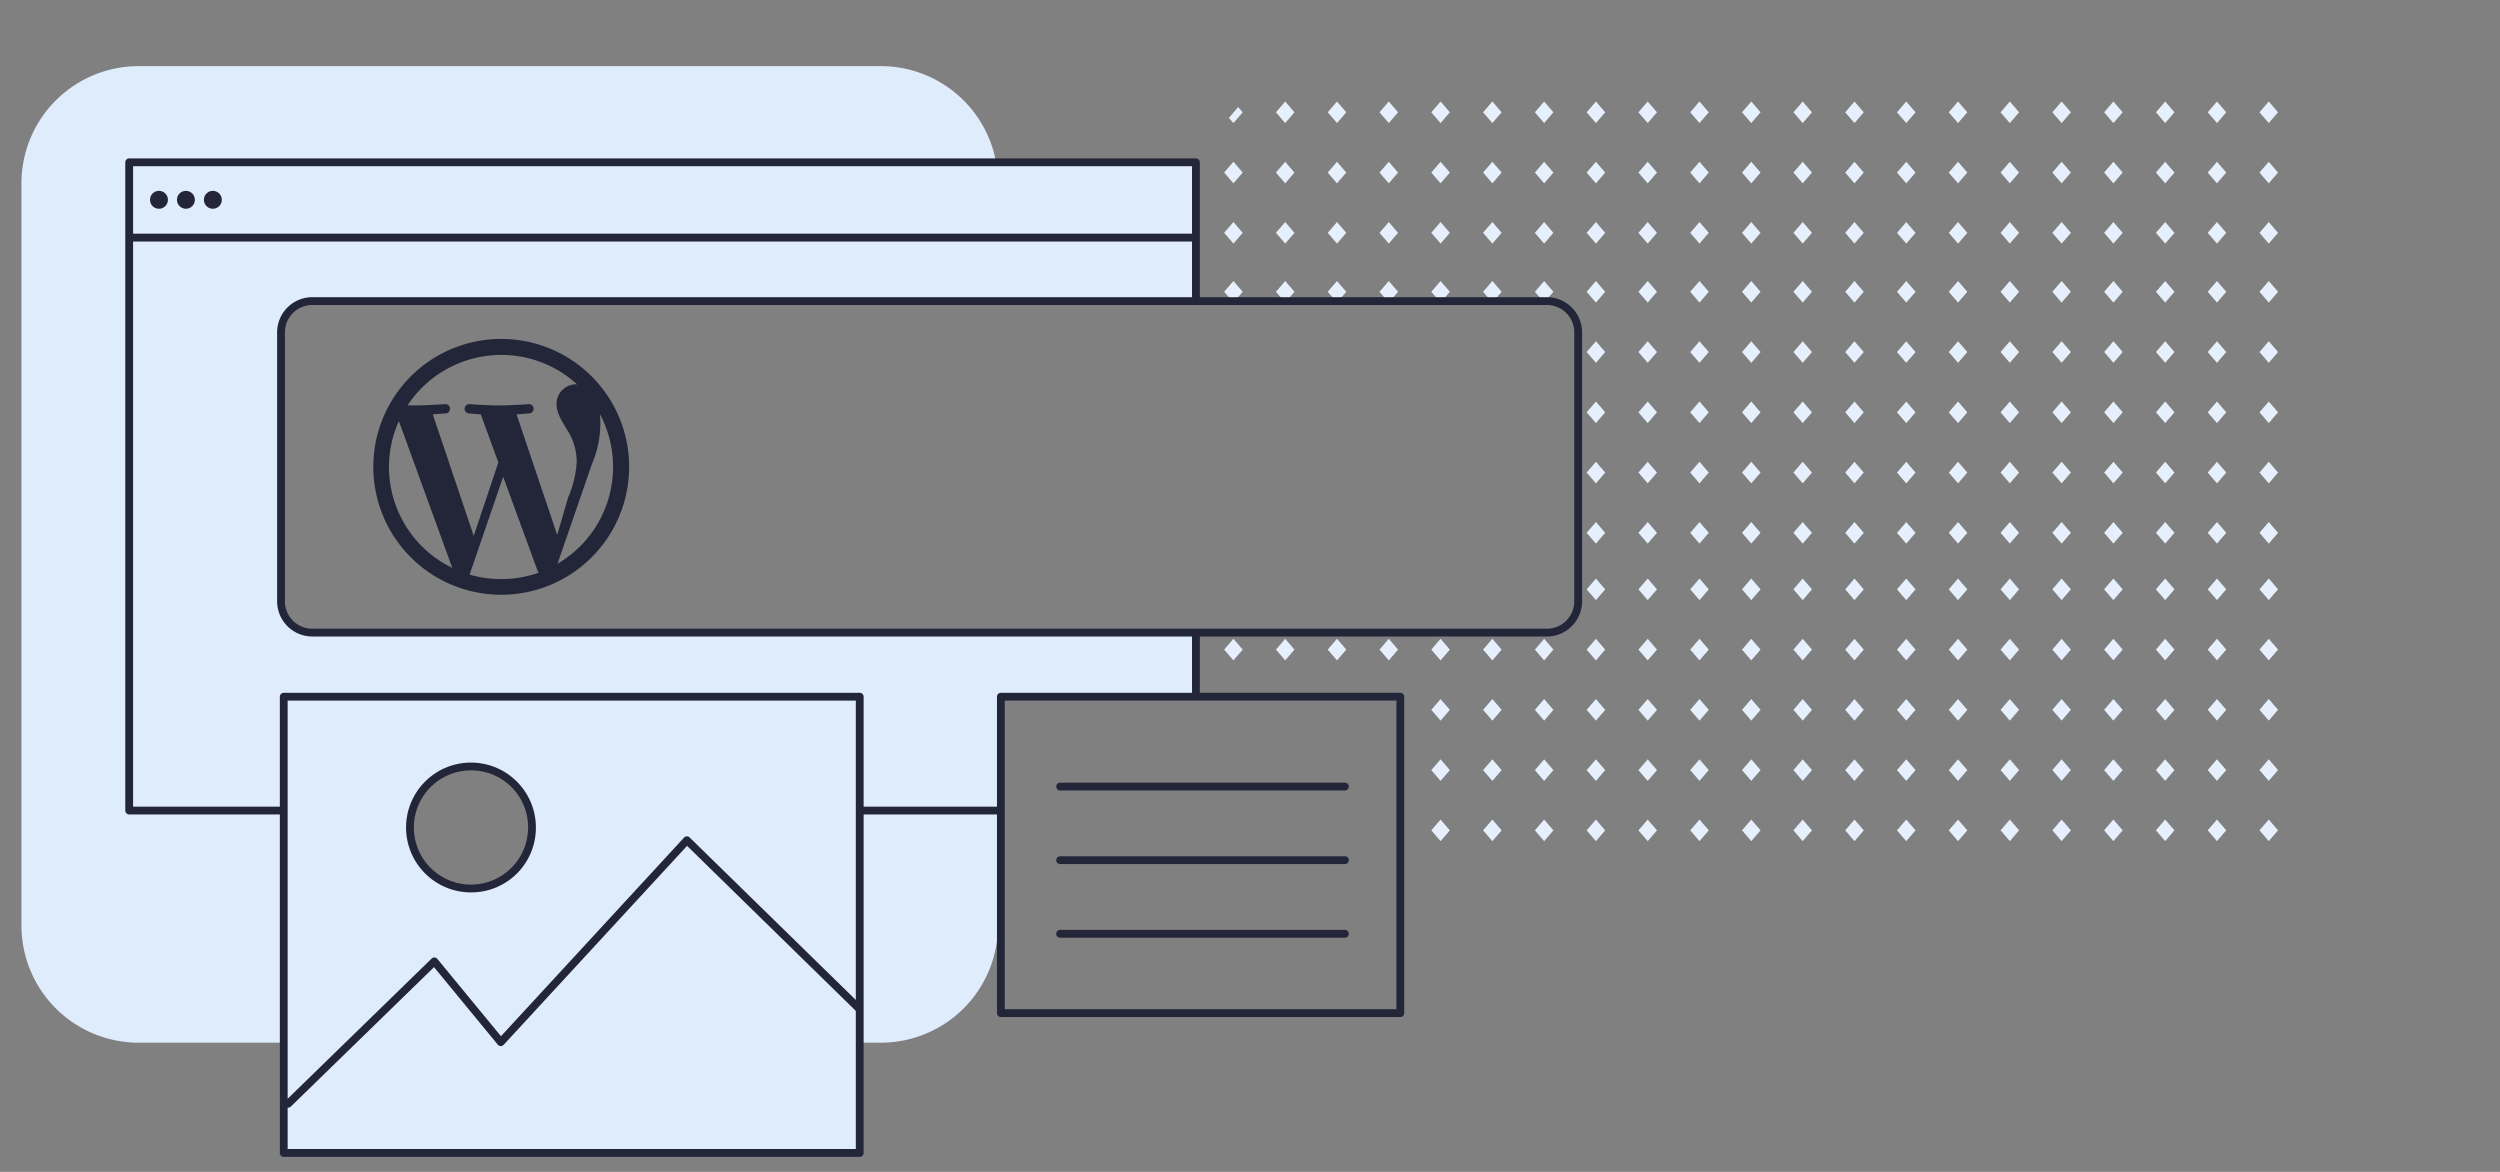 <svg xmlns="http://www.w3.org/2000/svg" viewBox="0 0 640 300"><rect x="0" y="0" width="640" height="300" fill="#808080" stroke="none"/><rect width="640" height="300" opacity="0"/><path d="M79.942,77.077H306.158V41.554H255a30,30,0,0,0-29.511-24.626h-190a30,30,0,0,0-30,30v190a30,30,0,0,0,30,30H72.638V295.15H220.089V266.928h5.4a30,30,0,0,0,30-30V207.5h.732V178.36h49.935V161.944H79.942a8,8,0,0,1-8-8V85.077A8,8,0,0,1,79.942,77.077Zm40.889,119.706a15.055,15.055,0,1,1-15.055,15.055A15.055,15.055,0,0,1,120.831,196.783Z" fill="#dfecfc"/><path d="M459.119,136.4l2.372-2.761,2.372,2.761-2.372,2.762Zm2.372-12.664,2.372-2.761-2.372-2.762-2.372,2.762Zm0-15.426,2.372-2.761-2.372-2.762-2.372,2.762Zm0-15.425,2.372-2.761-2.372-2.762-2.372,2.762Zm0-15.424,2.372-2.762-2.372-2.762L459.119,74.7Zm13.256,56.178-2.372,2.761,2.372,2.762,2.372-2.762Zm0-15.426-2.372,2.762,2.372,2.761,2.372-2.761Zm0-15.426-2.372,2.762,2.372,2.761,2.372-2.761Zm0-15.429-2.372,2.762,2.372,2.761,2.372-2.761Zm0-15.421L472.375,74.7l2.372,2.762,2.372-2.762ZM488,133.642l-2.372,2.761L488,139.165l2.376-2.762Zm0-15.426-2.372,2.762L488,123.739l2.376-2.761Zm0-15.426-2.372,2.762L488,108.313l2.376-2.761Zm0-15.429-2.372,2.762L488,92.884l2.376-2.761ZM490.378,74.7,488,71.94,485.632,74.7,488,77.464Zm10.884,58.94L498.89,136.4l2.372,2.762,2.372-2.762Zm0-15.426-2.372,2.762,2.372,2.761,2.372-2.761Zm0-15.426-2.372,2.762,2.372,2.761,2.372-2.761Zm0-15.429-2.372,2.762,2.372,2.761,2.372-2.761Zm0-15.421L498.89,74.7l2.372,2.762,2.372-2.762Zm13.257,61.7-2.372,2.761,2.372,2.762,2.372-2.762Zm0-15.426-2.372,2.762,2.372,2.761,2.372-2.761Zm0-15.426-2.372,2.762,2.372,2.761,2.372-2.761Zm0-15.429-2.372,2.762,2.372,2.761,2.372-2.761Zm0-15.421L512.147,74.7l2.372,2.762,2.372-2.762Zm13.262,61.7-2.376,2.761,2.376,2.762,2.372-2.762Zm0-15.426-2.376,2.762,2.376,2.761,2.372-2.761Zm0-15.426-2.376,2.762,2.376,2.761,2.372-2.761Zm0-15.429-2.376,2.762,2.376,2.761,2.372-2.761Zm0-15.421L525.4,74.7l2.374,2.762,2.372-2.762Zm13.256,61.7-2.372,2.761,2.372,2.762,2.372-2.762Zm0-15.426-2.372,2.762,2.372,2.761,2.372-2.761Zm0-15.426-2.372,2.762,2.372,2.761,2.372-2.761Zm0-15.429-2.372,2.762,2.372,2.761,2.372-2.761Zm0-15.421L538.661,74.7l2.372,2.762,2.372-2.762Zm13.257,61.7-2.372,2.761,2.372,2.762,2.376-2.762Zm0-15.426-2.372,2.762,2.372,2.761,2.376-2.761Zm0-15.426-2.372,2.762,2.372,2.761,2.376-2.761Zm0-15.429-2.372,2.762,2.372,2.761,2.376-2.761ZM556.664,74.7,554.29,71.94,551.918,74.7l2.372,2.762Zm10.884,58.94-2.372,2.761,2.372,2.762,2.372-2.762Zm0-15.426-2.372,2.762,2.372,2.761,2.372-2.761Zm0-15.426-2.372,2.762,2.372,2.761,2.372-2.761Zm0-15.429-2.372,2.762,2.372,2.761,2.372-2.761Zm0-15.421L565.176,74.7l2.372,2.762L569.92,74.7Zm13.257,61.7-2.372,2.761,2.372,2.762,2.372-2.762Zm0-15.426-2.372,2.762,2.372,2.761,2.372-2.761Zm0-15.426-2.372,2.762,2.372,2.761,2.372-2.761Zm0-15.429-2.372,2.762,2.372,2.761,2.372-2.761Zm0-15.421L578.433,74.7l2.372,2.762,2.372-2.762ZM461.491,62.361l2.372-2.762-2.372-2.761L459.119,59.6Zm0-15.426,2.372-2.762-2.372-2.761-2.372,2.761Zm0-15.426,2.372-2.762-2.372-2.761-2.372,2.761Zm13.256,25.329L472.375,59.6l2.372,2.762,2.372-2.762Zm0-15.426-2.372,2.761,2.372,2.762,2.372-2.762Zm0-15.426-2.372,2.761,2.372,2.762,2.372-2.762ZM488,56.838,485.632,59.6,488,62.361,490.38,59.6Zm0-15.426-2.372,2.761L488,46.935l2.376-2.762Zm0-15.426-2.372,2.761L488,31.509l2.376-2.762Zm13.258,30.852L498.89,59.6l2.372,2.762,2.372-2.762Zm0-15.426-2.372,2.761,2.372,2.762,2.372-2.762Zm0-15.426-2.372,2.761,2.372,2.762,2.372-2.762Zm13.257,30.852L512.147,59.6l2.372,2.762,2.372-2.762Zm0-15.426-2.372,2.761,2.372,2.762,2.372-2.762Zm0-15.426-2.372,2.761,2.372,2.762,2.372-2.762Zm13.262,30.852L525.405,59.6l2.376,2.762,2.372-2.762Zm0-15.426-2.376,2.761,2.376,2.762,2.372-2.762Zm0-15.426-2.376,2.761,2.376,2.762,2.372-2.762Zm13.252,30.852L538.661,59.6l2.372,2.762,2.372-2.762Zm0-15.426-2.372,2.761,2.372,2.762,2.372-2.762Zm0-15.426-2.372,2.761,2.372,2.762,2.372-2.762ZM554.29,56.838,551.918,59.6l2.372,2.762,2.376-2.762Zm0-15.426-2.372,2.761,2.372,2.762,2.376-2.762Zm0-15.426-2.368,2.763,2.372,2.762,2.376-2.762Zm13.258,30.852L565.176,59.6l2.372,2.762L569.92,59.6Zm0-15.426-2.372,2.761,2.372,2.762,2.372-2.762Zm0-15.426-2.372,2.761,2.372,2.762,2.372-2.762ZM580.8,56.838,578.433,59.6l2.372,2.762,2.372-2.762Zm0-15.426-2.372,2.761,2.372,2.762,2.372-2.762Zm0-15.426-2.372,2.761,2.372,2.762,2.372-2.762ZM315.758,71.94,313.384,74.7l2.374,2.762L318.13,74.7Zm13.256,0L326.642,74.7l2.372,2.762,2.372-2.762Zm15.63,2.762L342.27,71.94,339.9,74.7l2.372,2.762Zm10.885-2.762L353.157,74.7l2.372,2.762L357.9,74.7Zm13.256,0L366.413,74.7l2.372,2.762,2.372-2.762ZM384.416,74.7l-2.374-2.762L379.67,74.7l2.372,2.762ZM395.3,71.94,392.928,74.7l2.372,2.762,2.372-2.762Zm13.256,61.7-2.372,2.761,2.372,2.762,2.372-2.762Zm0-15.426-2.372,2.762,2.372,2.761,2.372-2.761Zm0-15.426-2.372,2.762,2.372,2.761,2.372-2.761Zm0-15.429-2.372,2.762,2.372,2.761,2.372-2.761Zm0-15.421L406.184,74.7l2.372,2.762,2.372-2.762Zm13.258,61.7-2.377,2.761,2.377,2.762,2.372-2.762Zm0-15.426-2.377,2.762,2.377,2.761,2.372-2.761Zm0-15.426-2.377,2.762,2.377,2.761,2.372-2.761Zm0-15.429-2.377,2.762,2.377,2.761,2.372-2.761Zm0-15.421L419.441,74.7l2.374,2.762,2.372-2.762Zm13.256,67.225,2.372-2.762-2.372-2.761L432.7,136.4Zm0-15.426,2.372-2.761-2.372-2.762-2.372,2.762Zm0-15.426,2.372-2.761-2.372-2.762-2.372,2.762Zm0-15.425,2.372-2.761-2.372-2.762L432.7,90.127Zm0-15.424,2.372-2.762-2.372-2.762L432.7,74.7Zm13.257,61.7L450.7,136.4l-2.376-2.761-2.372,2.761Zm0-15.426,2.376-2.761-2.376-2.762-2.372,2.762Zm0-15.426,2.376-2.761-2.376-2.762-2.372,2.762Zm0-15.425,2.376-2.761-2.376-2.762-2.372,2.762Zm0-15.424L450.7,74.7l-2.374-2.762L445.956,74.7ZM315.758,56.838,313.382,59.6l2.376,2.762L318.13,59.6Zm0-15.426-2.376,2.761,2.376,2.762,2.372-2.762Zm0-9.9,2.372-2.762-1.172-1.354c-.8.919-1.576,1.85-2.354,2.784Zm13.253,25.33L326.642,59.6l2.372,2.762,2.372-2.762Zm0-15.426-2.372,2.761,2.372,2.762,2.372-2.762Zm0-15.426-2.372,2.761,2.372,2.762,2.372-2.762ZM342.27,56.838,339.9,59.6l2.372,2.762,2.377-2.762Zm0-15.426L339.9,44.173l2.372,2.762,2.377-2.762Zm0-15.426L339.9,28.747l2.372,2.762,2.377-2.762Zm13.259,30.852L353.157,59.6l2.372,2.762L357.9,59.6Zm0-15.426-2.372,2.761,2.372,2.762,2.372-2.762Zm0-15.426-2.372,2.761,2.372,2.762,2.375-2.76Zm13.256,30.852L366.413,59.6l2.372,2.762,2.372-2.762Zm0-15.426-2.372,2.761,2.372,2.762,2.372-2.762Zm0-15.426-2.372,2.763,2.372,2.762,2.372-2.762Zm13.258,30.852L379.671,59.6l2.372,2.762,2.376-2.762Zm0-15.426-2.372,2.761,2.372,2.762,2.376-2.762Zm0-15.426-2.372,2.761,2.372,2.762,2.376-2.762ZM395.3,56.838,392.928,59.6l2.372,2.762,2.372-2.762Zm0-15.426-2.372,2.761,2.372,2.762,2.372-2.762Zm0-15.426-2.372,2.761,2.372,2.762,2.372-2.762Zm13.256,30.852L406.184,59.6l2.372,2.762,2.372-2.762Zm0-15.426-2.372,2.761,2.372,2.762,2.372-2.762Zm0-15.426-2.374,2.763,2.372,2.762,2.372-2.762Zm13.258,30.852L419.437,59.6l2.377,2.762,2.372-2.762Zm0-15.426-2.377,2.761,2.377,2.762,2.372-2.762Zm0-15.426-2.377,2.761,2.377,2.762,2.372-2.762Zm13.257,36.375,2.372-2.762-2.372-2.761L432.7,59.6Zm0-15.426,2.372-2.762-2.372-2.761L432.7,44.173Zm0-15.426,2.372-2.762-2.372-2.761L432.7,28.747Zm13.257,30.852L450.7,59.6l-2.376-2.761L445.956,59.6Zm0-15.426,2.376-2.762-2.376-2.761-2.372,2.761Zm0-15.426,2.376-2.762-2.376-2.761-2.372,2.761Zm13.163,183.827,2.372-2.762-2.372-2.761-2.372,2.761Zm0-15.425,2.372-2.762-2.372-2.761-2.372,2.761Zm0-15.429,2.372-2.762-2.372-2.761-2.372,2.761Zm0-15.423,2.372-2.761-2.372-2.762-2.372,2.762Zm0-15.425,2.372-2.761-2.372-2.762-2.372,2.762Zm13.256,56.179-2.372,2.761,2.372,2.762,2.372-2.762Zm0-15.425-2.372,2.761,2.372,2.762,2.372-2.762Zm0-15.426-2.372,2.761,2.372,2.762,2.372-2.762Zm0-15.426-2.372,2.762,2.372,2.761,2.372-2.761Zm0-15.425-2.372,2.762,2.372,2.761,2.372-2.761ZM488,209.813l-2.372,2.761L488,215.336l2.376-2.762Zm0-15.425-2.372,2.761L488,199.911l2.376-2.762Zm0-15.426-2.372,2.761L488,184.485l2.376-2.762Zm0-15.426-2.372,2.762L488,169.059l2.376-2.761Zm0-15.425-2.372,2.762L488,153.634l2.376-2.761Zm13.258,61.7-2.372,2.761,2.372,2.762,2.372-2.762Zm0-15.425-2.372,2.761,2.372,2.762,2.372-2.762Zm0-15.426-2.372,2.761,2.372,2.762,2.372-2.762Zm0-15.426L498.89,166.3l2.372,2.761,2.372-2.761Zm0-15.425-2.372,2.762,2.372,2.761,2.372-2.761Zm13.257,61.7-2.372,2.761,2.372,2.762,2.372-2.762Zm0-15.425-2.372,2.761,2.372,2.762,2.372-2.762Zm0-15.426-2.372,2.761,2.372,2.762,2.372-2.762Zm0-15.426-2.372,2.762,2.372,2.761,2.372-2.761Zm0-15.425-2.372,2.762,2.372,2.761,2.372-2.761Zm13.262,61.7-2.376,2.761,2.376,2.762,2.372-2.762Zm0-15.425-2.376,2.761,2.376,2.762,2.372-2.762Zm0-15.426-2.376,2.761,2.376,2.759,2.372-2.762Zm0-15.426-2.376,2.762,2.376,2.761,2.372-2.761Zm0-15.425-2.376,2.762,2.376,2.761,2.372-2.761Zm13.252,61.7-2.372,2.761,2.372,2.762,2.372-2.762Zm0-15.425-2.372,2.761,2.372,2.762,2.372-2.762Zm0-15.426-2.372,2.761,2.372,2.762,2.372-2.762Zm0-15.426-2.372,2.762,2.372,2.761,2.372-2.761Zm0-15.425-2.372,2.762,2.372,2.761,2.372-2.761Zm13.257,61.7-2.372,2.761,2.372,2.762,2.376-2.762Zm0-15.425-2.372,2.761,2.372,2.762,2.376-2.762Zm0-15.426-2.372,2.761,2.372,2.762,2.376-2.762Zm0-15.426-2.372,2.762,2.372,2.761,2.376-2.761Zm0-15.425-2.368,2.766,2.372,2.761,2.376-2.761Zm13.258,61.7-2.372,2.761,2.372,2.762,2.372-2.762Zm0-15.425-2.372,2.761,2.372,2.762,2.372-2.762Zm0-15.426-2.372,2.761,2.372,2.762,2.372-2.762Zm0-15.426-2.372,2.762,2.372,2.761,2.372-2.761Zm0-15.425-2.372,2.762,2.372,2.761,2.372-2.761Zm13.257,61.7-2.372,2.761,2.372,2.762,2.372-2.762Zm0-15.425-2.372,2.761,2.372,2.762,2.372-2.762Zm0-15.426-2.372,2.761,2.372,2.762,2.372-2.762Zm0-15.426-2.372,2.762,2.372,2.761,2.372-2.761Zm0-15.425-2.372,2.762,2.372,2.761,2.372-2.761ZM315.758,163.536l-2.376,2.762,2.376,2.761,2.372-2.761Zm13.256,0-2.372,2.762,2.372,2.761,2.372-2.761Zm13.256,0L339.9,166.3l2.372,2.761,2.377-2.761Zm13.259,0-2.372,2.762,2.372,2.761L357.9,166.3Zm13.256,46.277-2.372,2.761,2.372,2.762,2.372-2.762Zm0-15.425-2.372,2.761,2.372,2.762,2.372-2.762Zm0-15.426-2.372,2.761,2.372,2.762,2.372-2.762Zm0-15.426-2.372,2.762,2.372,2.761,2.372-2.761Zm13.258,46.277-2.372,2.761,2.372,2.762,2.376-2.762Zm0-15.425-2.372,2.761,2.372,2.762,2.376-2.762Zm0-15.426-2.372,2.761,2.372,2.759,2.376-2.762Zm0-15.426-2.372,2.762,2.372,2.761,2.376-2.761ZM395.3,209.813l-2.372,2.761,2.372,2.762,2.372-2.762Zm0-15.425-2.372,2.761,2.372,2.762,2.372-2.762Zm0-15.426-2.372,2.761,2.372,2.762,2.372-2.762Zm0-15.426-2.372,2.762,2.372,2.761,2.372-2.761Zm13.256,46.277-2.372,2.761,2.372,2.762,2.372-2.762Zm0-15.425-2.372,2.761,2.372,2.762,2.372-2.762Zm0-15.426-2.372,2.761,2.372,2.762,2.372-2.762Zm0-15.426-2.372,2.762,2.372,2.761,2.372-2.761Zm0-15.425-2.374,2.766,2.372,2.761,2.372-2.761Zm13.258,61.7-2.377,2.761,2.377,2.762,2.372-2.762Zm0-15.425-2.377,2.761,2.377,2.762,2.372-2.762Zm0-15.426-2.377,2.761,2.377,2.762,2.372-2.762Zm0-15.426-2.377,2.762,2.377,2.761,2.372-2.761Zm0-15.425-2.377,2.762,2.377,2.761,2.372-2.761Zm13.257,67.225,2.372-2.762-2.372-2.761-2.372,2.761Zm0-15.425,2.372-2.762-2.372-2.761-2.372,2.761Zm0-15.429,2.372-2.762-2.372-2.761L432.7,181.72Zm0-15.423,2.372-2.761-2.372-2.762L432.7,166.3Zm0-15.425,2.372-2.761-2.372-2.762-2.372,2.762Zm13.257,61.7,2.376-2.762-2.376-2.761-2.372,2.761Zm0-15.425,2.376-2.762-2.376-2.761-2.372,2.761Zm0-15.429,2.376-2.762-2.376-2.761-2.372,2.761Zm0-15.423L450.7,166.3l-2.376-2.762-2.372,2.762Zm0-15.425,2.376-2.761-2.376-2.762-2.372,2.762Z" fill="#e6f0fc"/><path d="M40.671,48.864a2.287,2.287,0,1,1-2.259,2.287A2.273,2.273,0,0,1,40.671,48.864Z" fill="#232639"/><path d="M47.568,48.864a2.287,2.287,0,1,1-2.259,2.287A2.273,2.273,0,0,1,47.568,48.864Z" fill="#232639"/><path d="M54.465,48.864a2.287,2.287,0,1,1-2.259,2.287A2.273,2.273,0,0,1,54.465,48.864Z" fill="#232639"/><path d="M128.312,86.765a32.746,32.746,0,1,0,32.747,32.746,32.746,32.746,0,0,0-32.747-32.746ZM99.577,119.511a28.59,28.59,0,0,1,2.538-11.706l13.672,37.576A28.736,28.736,0,0,1,99.577,119.511Zm28.735,28.735a28.686,28.686,0,0,1-8.1-1.146l8.6-25.051,8.842,24.15.246.409a28.666,28.666,0,0,1-9.578,1.637Zm3.93-42.161,3.275-.246a1.19,1.19,0,0,0-.164-2.374s-4.666.327-7.614.327-7.532-.327-7.532-.327a1.19,1.19,0,0,0-.2,2.371l.04,0,3.029.246,4.5,12.28-6.3,18.829-10.479-31.109,3.275-.246a1.19,1.19,0,1,0-.123-2.377l-.041,0s-4.666.327-7.614.327h-1.964a28.736,28.736,0,0,1,43.389-5.4h-.409a4.994,4.994,0,0,0-4.83,5.076c0,2.374,1.392,4.339,2.783,6.713a15.135,15.135,0,0,1,2.374,7.941,26.221,26.221,0,0,1-2.21,9.251l-2.783,9.578Zm21.2-.327a28.734,28.734,0,0,1-10.721,38.559l8.76-25.378a27.086,27.086,0,0,0,2.21-10.233,21.82,21.82,0,0,0-.164-2.947Z" fill="#232639"/><path d="M120.763,228.454a16.617,16.617,0,1,1,16.423-16.616A16.539,16.539,0,0,1,120.763,228.454Zm0-31.232a14.617,14.617,0,1,0,14.423,14.616A14.536,14.536,0,0,0,120.763,197.222Z" fill="#232639"/><path d="M271.393,202.357a1,1,0,0,1,0-2h72.9a1,1,0,1,1,0,2Z" fill="#232639"/><path d="M271.393,221.205a1,1,0,0,1,0-2h72.9a1,1,0,0,1,0,2Z" fill="#232639"/><path d="M271.393,240.053a1,1,0,0,1,0-2h72.9a1,1,0,0,1,0,2Z" fill="#232639"/><path d="M396.014,76.077H307.159V41.554a1,1,0,0,0-1-1H33.072a1,1,0,0,0-1,1V207.5a1,1,0,0,0,1,1H71.638v86.654a1,1,0,0,0,1,1H220.089a1,1,0,0,0,1-1V208.5h34.134v50.859a1,1,0,0,0,1,1H358.481a1,1,0,0,0,1-1V178.36a1,1,0,0,0-1-1H307.159V162.944h88.855a9.01,9.01,0,0,0,9-9V85.077A9.01,9.01,0,0,0,396.014,76.077ZM305.159,42.554V59.821l-271.087,0V42.554Zm-86.07,213.439-42.541-41.6a1,1,0,0,0-1.434.037L128.247,265.27l-16.286-19.791a1,1,0,0,0-1.469-.081L73.638,281.283V179.36H219.089ZM73.638,294.149V283.544a1.164,1.164,0,0,0,.115.022,1,1,0,0,0,.7-.283l36.657-35.693,16.324,19.837a1.007,1.007,0,0,0,.744.364,1.039,1.039,0,0,0,.764-.322l46.946-50.929,43.2,42.25v35.359Zm283.843-35.8H257.223V179.36H357.481ZM305.159,177.36H256.223a1,1,0,0,0-1,1V206.5H221.089V178.36a1,1,0,0,0-1-1H72.638a1,1,0,0,0-1,1V206.5H34.072V61.824l271.087,0V76.077H79.943a9.01,9.01,0,0,0-9,9v68.867a9.01,9.01,0,0,0,9,9H305.159Zm97.855-23.416a7.008,7.008,0,0,1-7,7H79.943a7.008,7.008,0,0,1-7-7V85.077a7.008,7.008,0,0,1,7-7H396.014a7.008,7.008,0,0,1,7,7Z" fill="#232639"/></svg>